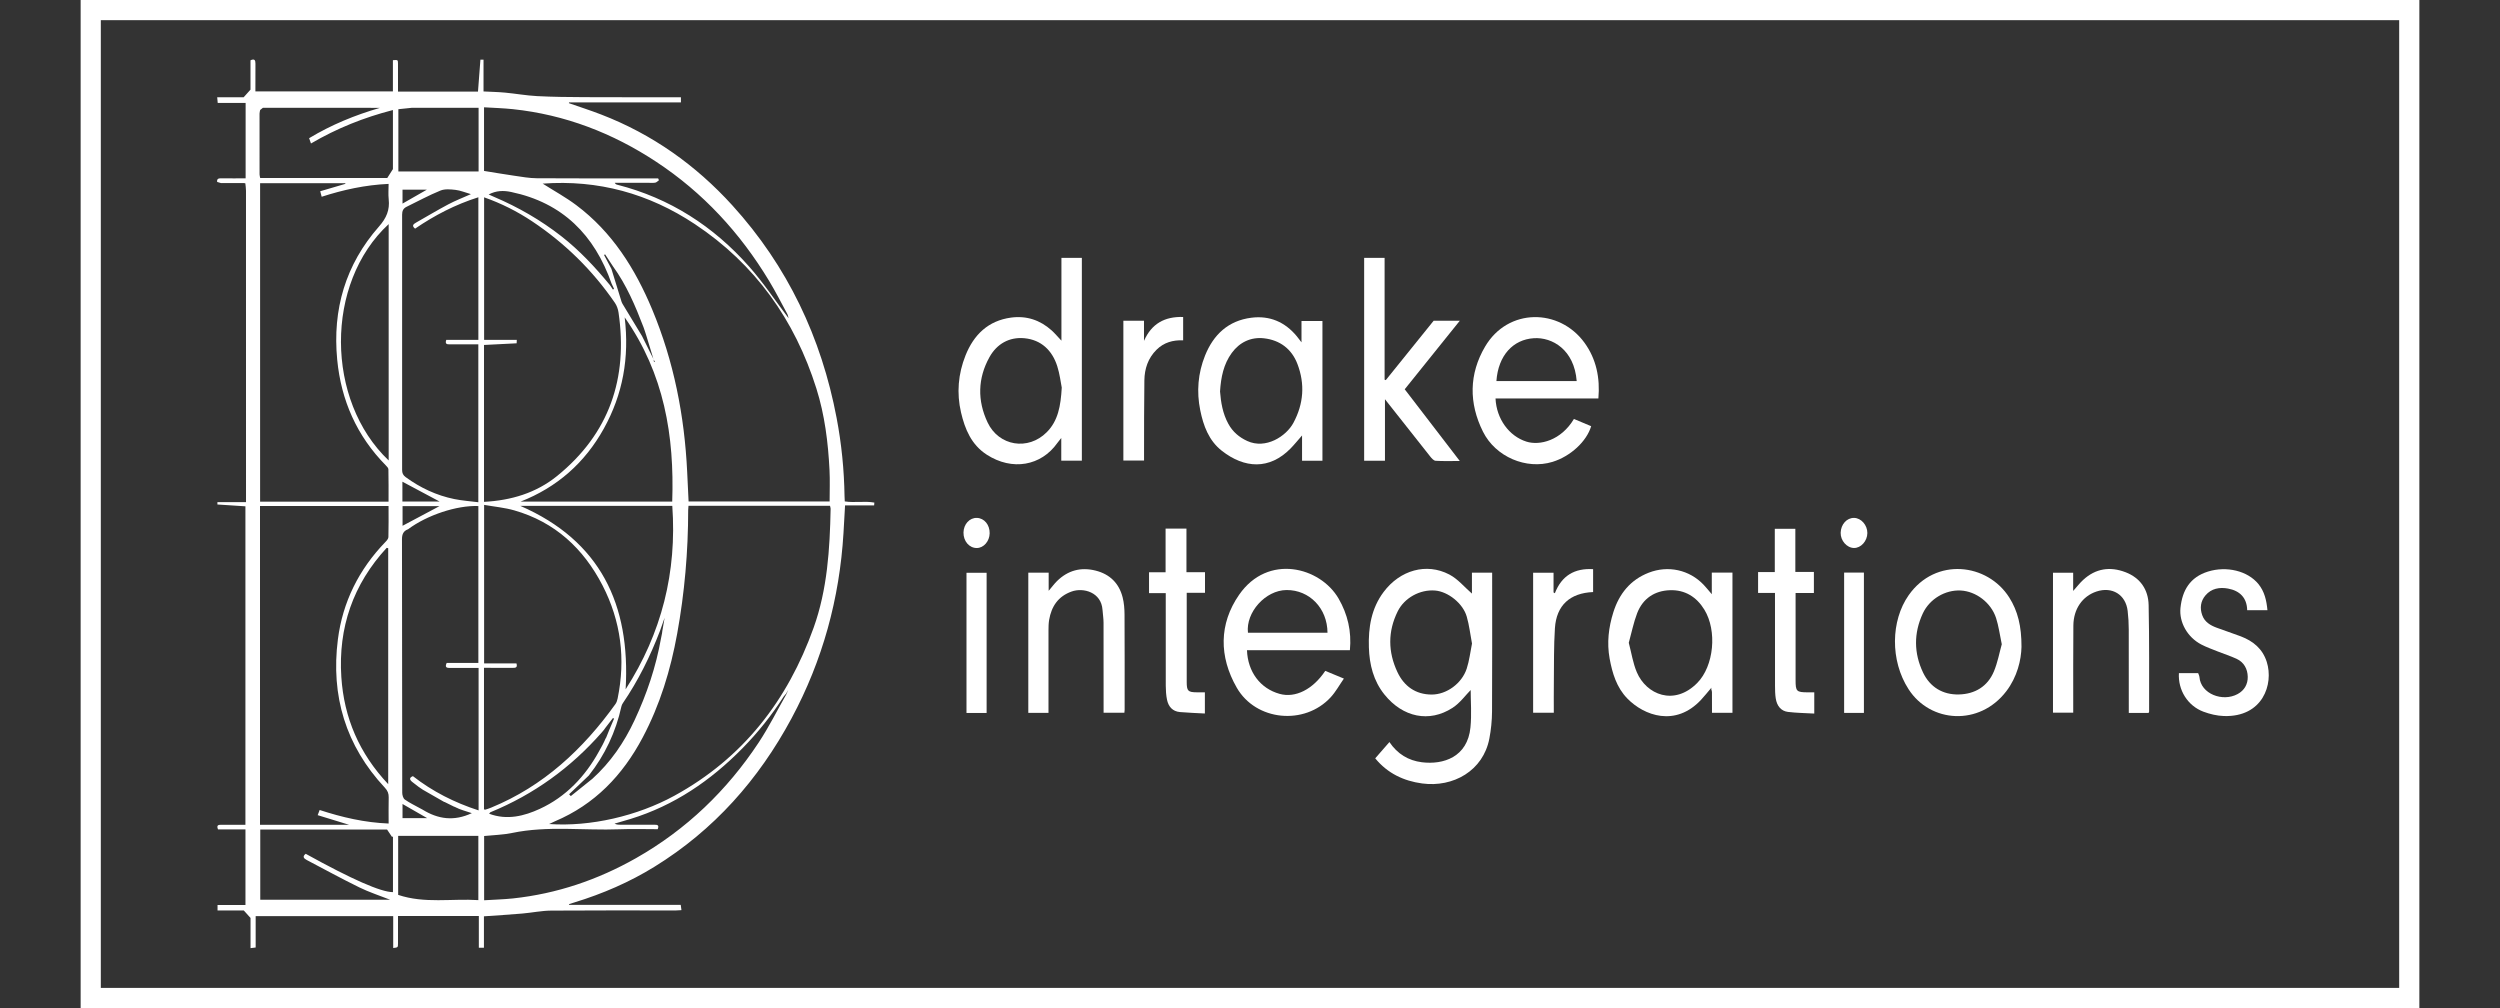 <?xml version="1.0" encoding="UTF-8"?>
<svg xmlns="http://www.w3.org/2000/svg" width="124" height="50" viewBox="0 0 124 50" fill="none">
  <rect x="0" y="0" width="124" height="50" fill="#333333" stroke="none"/>
  <path d="M12.109 9.081C12.057 9.081 12.005 9.08 11.954 9.079C11.655 9.079 11.357 9.079 11.058 9.079C11.027 9.081 10.996 9.081 10.965 9.082C10.9 9.063 10.836 9.044 10.77 9.024C10.75 8.864 10.841 8.842 10.974 8.844C11.371 8.85 11.769 8.846 12.183 8.846V5.106H10.799C10.789 5.002 10.782 4.928 10.773 4.825H12.085C12.208 4.688 12.294 4.592 12.425 4.445V2.991C12.624 2.899 12.671 2.983 12.67 3.154C12.665 3.603 12.668 4.054 12.668 4.532H19.488V2.985C19.732 2.966 19.738 2.966 19.74 3.153C19.745 3.512 19.741 3.87 19.741 4.229C19.741 4.33 19.741 4.429 19.741 4.544H23.708C23.747 4.011 23.785 3.484 23.829 2.958C23.829 2.955 23.904 2.958 23.983 2.958V4.536C24.363 4.556 24.708 4.561 25.052 4.594C25.581 4.644 26.107 4.739 26.637 4.767C27.424 4.808 28.213 4.815 29 4.819C30.497 4.827 31.993 4.822 33.489 4.823C33.58 4.823 33.67 4.823 33.774 4.823V5.078H28.223C28.221 5.091 28.219 5.104 28.218 5.117C28.752 5.304 29.292 5.477 29.82 5.681C32.35 6.657 34.506 8.185 36.323 10.185C39.063 13.2 40.741 16.744 41.497 20.734C41.74 22.012 41.869 23.306 41.889 24.608C41.89 24.689 41.897 24.771 41.901 24.87C42.386 24.947 42.889 24.841 43.368 24.928C43.364 24.974 43.361 25.02 43.357 25.067H41.915C41.888 25.545 41.863 25.992 41.837 26.438C41.642 29.689 40.802 32.761 39.259 35.632C37.627 38.667 35.413 41.169 32.464 42.989C31.221 43.757 29.892 44.33 28.497 44.758C28.409 44.785 28.322 44.812 28.235 44.841C28.229 44.843 28.227 44.859 28.218 44.881H33.764C33.776 44.966 33.786 45.042 33.8 45.143C33.691 45.149 33.602 45.159 33.514 45.159C31.454 45.159 29.394 45.15 27.334 45.166C26.857 45.17 26.381 45.271 25.902 45.312C25.28 45.365 24.657 45.403 24.003 45.449V47.007H23.75V45.434H19.741C19.741 45.887 19.743 46.343 19.741 46.799C19.74 46.995 19.735 46.995 19.503 47.021V45.439H12.681V46.996C12.59 47.007 12.52 47.017 12.427 47.028V45.532C12.302 45.394 12.216 45.298 12.093 45.16H10.79V44.889H12.175V41.137H10.813C10.724 40.918 10.841 40.909 10.977 40.909C11.366 40.911 11.755 40.909 12.173 40.909V25.113C11.707 25.084 11.245 25.055 10.784 25.023C10.782 25.023 10.784 24.967 10.784 24.905H12.202C12.202 24.747 12.202 24.619 12.202 24.491C12.202 19.479 12.202 14.467 12.201 9.456C12.201 9.335 12.18 9.214 12.169 9.094C12.149 9.089 12.129 9.085 12.109 9.081L12.109 9.081ZM39.182 34.121C39.192 34.101 39.202 34.081 39.195 34.094C39.199 34.08 39.193 34.103 39.186 34.126C39.164 34.145 39.142 34.164 39.119 34.183C39.074 34.261 39.028 34.339 38.982 34.417C38.943 34.463 38.898 34.506 38.866 34.555C38.274 35.482 37.592 36.335 36.822 37.119C35.246 38.72 33.44 39.954 31.274 40.62C31.01 40.701 30.745 40.776 30.48 40.853C30.592 40.908 30.693 40.908 30.794 40.908C31.347 40.908 31.901 40.908 32.454 40.907C32.588 40.907 32.713 40.911 32.622 41.128C31.996 41.128 31.361 41.107 30.729 41.132C28.955 41.201 27.17 40.947 25.404 41.314C24.949 41.409 24.476 41.418 24.013 41.466V44.653C24.507 44.622 24.977 44.611 25.443 44.562C27.62 44.329 29.649 43.64 31.55 42.562C34.046 41.145 36.058 39.208 37.635 36.823C38.14 36.059 38.55 35.232 39.004 34.434C39.041 34.349 39.078 34.264 39.116 34.179C39.138 34.16 39.16 34.14 39.182 34.121ZM39.182 15.855C39.16 15.836 39.139 15.817 39.117 15.797C39.094 15.72 39.085 15.637 39.047 15.567C38.751 15.018 38.467 14.461 38.145 13.928C36.711 11.552 34.871 9.554 32.548 8.024C30.387 6.6 28.029 5.689 25.443 5.415C24.97 5.365 24.492 5.352 24.008 5.322V8.478C24.521 8.56 25.012 8.645 25.506 8.716C25.877 8.769 26.252 8.839 26.625 8.841C28.521 8.854 30.417 8.848 32.313 8.848C32.424 8.848 32.534 8.848 32.644 8.848C32.657 8.878 32.67 8.909 32.684 8.94C32.622 8.982 32.564 9.051 32.498 9.061C32.368 9.08 32.232 9.066 32.099 9.066C31.563 9.066 31.026 9.066 30.491 9.066C30.531 9.138 30.576 9.153 30.621 9.164C33.223 9.827 35.382 11.221 37.149 13.213C37.866 14.02 38.467 14.93 39.12 15.793C39.142 15.812 39.165 15.832 39.187 15.851C39.193 15.875 39.199 15.9 39.195 15.881C39.203 15.899 39.193 15.877 39.182 15.855ZM30.026 36.651C30.04 36.627 30.055 36.604 30.068 36.58C30.115 36.461 30.163 36.343 30.211 36.224C30.293 36.031 30.376 35.836 30.458 35.643C30.439 35.633 30.421 35.625 30.401 35.616C30.278 35.775 30.156 35.934 30.033 36.093C30.006 36.13 29.979 36.168 29.952 36.205C29.914 36.249 29.877 36.293 29.84 36.337C28.31 38.078 26.482 39.401 24.336 40.282C24.307 40.293 24.289 40.33 24.261 40.361C25.152 40.697 26.012 40.471 26.775 40.119C28.066 39.525 29.025 38.515 29.713 37.262C29.77 37.157 29.828 37.052 29.886 36.948L29.975 36.768C29.992 36.729 30.009 36.69 30.027 36.65L30.026 36.651H30.026ZM32.973 30.62L32.735 31.292C32.251 32.552 31.658 33.757 30.895 34.875C30.862 34.924 30.834 34.981 30.822 35.039C30.544 36.304 30.007 37.448 29.205 38.466L28.228 39.395C28.256 39.426 28.283 39.456 28.312 39.486C28.642 39.221 28.972 38.956 29.302 38.691C29.326 38.672 29.352 38.655 29.374 38.635C30.283 37.814 30.958 36.827 31.474 35.723C32.082 34.424 32.535 33.077 32.786 31.663C32.803 31.581 32.82 31.498 32.836 31.416C32.841 31.376 32.846 31.336 32.851 31.297C32.89 31.07 32.93 30.844 32.969 30.617C32.981 30.598 32.993 30.581 32.98 30.6C32.988 30.578 32.98 30.599 32.973 30.621V30.62ZM32.419 17.822C32.425 17.867 32.431 17.912 32.437 17.958C32.452 17.953 32.467 17.947 32.482 17.942C32.46 17.903 32.438 17.863 32.416 17.824C32.292 17.418 32.168 17.011 32.044 16.604C32.002 16.479 31.965 16.351 31.918 16.228C31.512 15.17 31.072 14.128 30.399 13.204C30.27 13.008 30.141 12.812 30.013 12.616C29.995 12.627 29.978 12.637 29.961 12.647C30.083 12.876 30.205 13.105 30.326 13.335C30.493 13.878 30.66 14.421 30.828 14.964C30.843 15.012 30.868 15.057 30.894 15.099C31.21 15.622 31.527 16.145 31.844 16.668C32.035 17.053 32.227 17.437 32.419 17.822V17.822ZM22.831 40.144C22.787 40.126 22.743 40.108 22.7 40.09C22.691 40.078 22.679 40.071 22.663 40.072C22.634 40.059 22.606 40.045 22.577 40.031C22.564 40.02 22.549 40.015 22.532 40.016C22.382 39.942 22.232 39.868 22.083 39.794C22.067 39.782 22.05 39.776 22.03 39.776C21.679 39.575 21.328 39.375 20.977 39.173C20.904 39.124 20.831 39.074 20.758 39.024C20.654 38.944 20.548 38.865 20.446 38.783C20.307 38.671 20.293 38.571 20.481 38.497C21.455 39.258 22.538 39.806 23.738 40.196V33.128C23.625 33.128 23.526 33.128 23.426 33.128C23.047 33.128 22.668 33.126 22.29 33.129C22.116 33.131 22.073 33.064 22.155 32.883H23.727V25.1C22.661 25.057 21.179 25.55 20.242 26.25C20.008 26.335 19.938 26.497 19.938 26.747C19.946 30.938 19.944 35.129 19.951 39.32C19.951 39.435 19.997 39.6 20.08 39.658C20.32 39.827 20.59 39.955 20.848 40.098C20.886 40.119 20.924 40.139 20.962 40.159C21.722 40.627 22.509 40.75 23.403 40.332C23.224 40.274 23.093 40.233 22.963 40.19C22.919 40.175 22.876 40.159 22.832 40.143L22.831 40.144ZM30.333 14.063C29.487 11.657 27.909 10.057 25.352 9.522C24.97 9.442 24.617 9.449 24.238 9.646C24.347 9.695 24.427 9.732 24.507 9.766C25.699 10.273 26.812 10.913 27.834 11.71C28.743 12.419 29.523 13.255 30.253 14.142C30.302 14.215 30.352 14.289 30.401 14.363C30.42 14.351 30.439 14.339 30.457 14.327L30.332 14.063L30.333 14.063ZM20.912 5.346C20.751 5.346 20.59 5.346 20.428 5.347C20.202 5.37 19.977 5.394 19.759 5.416V8.506H23.738V5.348H23.494C23.292 5.348 23.09 5.347 22.888 5.346C22.229 5.346 21.57 5.346 20.912 5.346V5.346ZM18.39 5.348C18.352 5.348 18.314 5.348 18.275 5.348C18.211 5.348 18.147 5.348 18.082 5.348C18.003 5.348 17.924 5.348 17.844 5.348C17.801 5.348 17.758 5.347 17.714 5.346C17.634 5.346 17.555 5.348 17.476 5.348C15.997 5.348 14.519 5.348 13.04 5.347C12.995 5.383 12.949 5.419 12.904 5.455C12.893 5.514 12.873 5.574 12.873 5.634C12.872 6.638 12.872 7.643 12.874 8.647C12.874 8.705 12.893 8.763 12.906 8.829H19.208C19.307 8.674 19.379 8.56 19.489 8.387V5.458C18.053 5.827 16.705 6.365 15.424 7.117C15.385 7.007 15.36 6.933 15.332 6.854C16.441 6.186 17.616 5.706 18.847 5.349H18.39L18.39 5.348ZM26.916 9.107C27.486 9.469 28.061 9.784 28.58 10.173C30.365 11.509 31.506 13.332 32.349 15.351C33.422 17.925 33.951 20.625 34.084 23.406C34.107 23.894 34.13 24.382 34.154 24.873H41.149C41.149 24.336 41.17 23.825 41.144 23.316C41.075 21.944 40.907 20.583 40.492 19.268C39.417 15.86 37.453 13.098 34.462 11.114C32.184 9.603 29.672 8.905 26.916 9.108L26.916 9.107ZM34.149 25.087C34.142 25.175 34.134 25.235 34.134 25.295C34.133 27.356 33.956 29.402 33.588 31.431C33.261 33.232 32.736 34.962 31.874 36.586C30.882 38.456 29.497 39.904 27.521 40.738C27.444 40.771 27.369 40.809 27.236 40.872C29.282 41.015 31.611 40.475 33.452 39.467C36.858 37.602 39.067 34.74 40.357 31.132C41.037 29.229 41.16 27.235 41.199 25.235C41.199 25.188 41.179 25.14 41.168 25.088H34.149V25.087ZM19.273 25.098H12.896V40.91H17.316C16.762 40.74 16.268 40.589 15.757 40.432C15.796 40.331 15.823 40.26 15.855 40.176C16.968 40.538 18.084 40.801 19.276 40.847C19.276 40.389 19.269 39.971 19.279 39.552C19.284 39.357 19.227 39.218 19.087 39.068C17.146 36.989 16.403 34.511 16.759 31.716C16.996 29.858 17.803 28.243 19.11 26.889C19.178 26.819 19.262 26.726 19.265 26.642C19.279 26.132 19.272 25.622 19.272 25.098H19.273ZM12.901 9.088V24.882H19.272C19.272 24.338 19.277 23.808 19.265 23.279C19.264 23.212 19.191 23.138 19.136 23.083C17.7 21.625 16.92 19.863 16.725 17.838C16.485 15.349 17.138 13.122 18.794 11.24C19.168 10.815 19.338 10.418 19.279 9.88C19.252 9.634 19.275 9.383 19.275 9.121C18.101 9.175 17.027 9.414 15.955 9.759C15.929 9.662 15.908 9.581 15.883 9.486C16.32 9.357 16.726 9.237 17.133 9.118L17.125 9.088H12.901ZM24.005 40.145C24.037 40.151 24.059 40.164 24.076 40.158C24.173 40.127 24.27 40.096 24.364 40.057C26.957 38.991 28.916 37.165 30.526 34.921C30.583 34.842 30.615 34.738 30.635 34.642C31.037 32.688 30.799 30.811 29.887 29.039C28.941 27.205 27.524 25.892 25.507 25.314C25.026 25.176 24.519 25.132 24.012 25.042V32.906H25.617C25.68 33.123 25.563 33.127 25.425 33.126C24.957 33.122 24.489 33.124 24.006 33.124V40.144L24.005 40.145ZM24.007 24.892C25.356 24.821 26.594 24.45 27.632 23.609C30.223 21.509 31.155 18.761 30.679 15.499C30.655 15.333 30.593 15.157 30.499 15.02C29.391 13.406 28.018 12.059 26.39 10.975C25.649 10.482 24.858 10.085 24.012 9.787V16.859H25.633C25.629 16.937 25.628 17.028 25.623 17.028C25.088 17.059 24.554 17.084 24.007 17.11V24.892ZM23.727 16.857V9.784C22.577 10.148 21.55 10.684 20.588 11.341C20.411 11.199 20.498 11.119 20.636 11.041C21.17 10.739 21.695 10.422 22.237 10.135C22.582 9.952 22.949 9.811 23.357 9.629C23.065 9.545 22.836 9.447 22.599 9.419C22.35 9.39 22.066 9.362 21.846 9.452C21.271 9.686 20.723 9.986 20.164 10.258C19.999 10.339 19.945 10.463 19.945 10.649C19.949 14.869 19.948 19.09 19.945 23.31C19.945 23.468 19.991 23.57 20.121 23.665C20.849 24.197 21.649 24.573 22.532 24.753C22.924 24.833 23.328 24.86 23.725 24.911V17.079C23.24 17.079 22.78 17.078 22.32 17.079C22.188 17.079 22.057 17.085 22.135 16.856H23.727V16.857ZM33.342 24.881C33.454 21.624 32.946 18.538 30.984 15.741C31.224 17.743 30.892 19.561 29.95 21.258C29.005 22.961 27.628 24.172 25.817 24.881H33.342ZM25.809 25.092C29.769 26.818 31.28 29.975 31.031 34.19C32.825 31.4 33.577 28.375 33.346 25.092H25.809H25.809ZM12.909 41.146V44.627H19.352C18.823 44.419 18.309 44.253 17.828 44.017C16.947 43.586 16.086 43.114 15.217 42.658C15.069 42.58 14.984 42.486 15.163 42.348C17.451 43.614 18.895 44.25 19.491 44.25V41.488L19.445 41.513C19.366 41.395 19.287 41.277 19.199 41.146H12.909ZM19.278 11.116C16.099 14.049 16.147 19.871 19.278 22.838V11.116ZM19.255 27.191C19.23 27.184 19.205 27.179 19.18 27.173C17.515 28.98 16.77 31.127 16.93 33.581C17.063 35.603 17.817 37.37 19.255 38.894V27.191ZM19.749 44.386C21.063 44.828 22.405 44.56 23.726 44.646V41.458H19.749V44.386ZM21.801 25.103H19.967V26.079C20.602 25.741 21.234 25.405 21.801 25.103ZM19.959 24.876H21.804C21.225 24.568 20.593 24.231 19.959 23.892V24.876ZM21.19 40.581C20.761 40.334 20.368 40.108 19.965 39.878V40.581H21.19ZM21.171 9.408H19.965V10.098C20.385 9.858 20.774 9.635 21.171 9.408Z" fill="white"></path>
  <path d="M52.647 16.898V12.791H53.66V22.848H52.639V21.724C52.548 21.84 52.491 21.905 52.441 21.976C51.643 23.103 50.211 23.373 48.939 22.549C48.179 22.056 47.861 21.287 47.667 20.458C47.443 19.497 47.525 18.542 47.89 17.629C48.3 16.603 49.014 15.905 50.153 15.752C50.912 15.651 51.586 15.873 52.158 16.385C52.316 16.527 52.453 16.693 52.647 16.897V16.898ZM52.663 19.225C52.611 18.97 52.565 18.55 52.438 18.157C52.185 17.372 51.637 16.854 50.81 16.776C50.062 16.706 49.444 17.054 49.077 17.715C48.493 18.765 48.474 19.869 48.982 20.948C49.538 22.132 50.998 22.364 51.918 21.438C52.48 20.873 52.611 20.144 52.663 19.225V19.225Z" fill="white"></path>
  <path d="M65.594 22.852H64.582V21.599C64.369 21.841 64.201 22.052 64.013 22.244C62.964 23.314 61.724 23.237 60.604 22.36C59.955 21.852 59.688 21.116 59.532 20.348C59.344 19.428 59.419 18.509 59.77 17.637C60.187 16.599 60.922 15.903 62.069 15.759C62.979 15.644 63.733 15.969 64.319 16.676C64.358 16.723 64.394 16.773 64.432 16.821C64.462 16.86 64.492 16.899 64.554 16.979V15.922H65.593V22.852L65.594 22.852ZM60.514 19.418C60.556 19.954 60.645 20.513 60.928 21.026C61.143 21.418 61.462 21.689 61.863 21.873C62.783 22.297 63.795 21.639 64.153 20.974C64.662 20.026 64.732 19.05 64.353 18.055C64.068 17.305 63.481 16.87 62.696 16.78C62.045 16.706 61.484 16.975 61.096 17.505C60.693 18.056 60.558 18.708 60.514 19.417V19.418Z" fill="white"></path>
  <path d="M79.28 19.764H74.178C74.223 20.777 74.852 21.633 75.709 21.904C76.375 22.115 77.43 21.847 78.067 20.78C78.349 20.898 78.636 21.019 78.922 21.139C78.697 21.896 77.894 22.637 77.004 22.909C75.702 23.308 74.18 22.66 73.557 21.414C72.847 19.994 72.863 18.545 73.661 17.19C74.795 15.265 77.345 15.282 78.593 17.003C79.174 17.805 79.37 18.741 79.28 19.765L79.28 19.764ZM78.204 18.902C78.084 17.346 76.993 16.716 76.078 16.775C75.05 16.84 74.311 17.627 74.222 18.902H78.204Z" fill="white"></path>
  <path d="M67.662 12.791H68.676V18.832C68.695 18.84 68.714 18.848 68.734 18.855C69.525 17.873 70.317 16.892 71.109 15.909H72.406C71.481 17.06 70.581 18.18 69.674 19.308C70.574 20.48 71.473 21.65 72.405 22.865C71.972 22.865 71.588 22.879 71.206 22.855C71.112 22.849 71.009 22.731 70.938 22.642C70.2 21.715 69.468 20.783 68.694 19.802V22.851H67.662V12.792V12.791Z" fill="white"></path>
  <path d="M55.719 15.91H56.742V16.907C57.117 16.055 57.766 15.695 58.684 15.722V16.88C58.18 16.86 57.73 16.986 57.367 17.344C56.942 17.763 56.769 18.291 56.761 18.867C56.743 20.085 56.748 21.303 56.745 22.521C56.745 22.622 56.745 22.723 56.745 22.843H55.719V15.91H55.719Z" fill="white"></path>
  <path d="M73.008 29.442V28.403H74.011C74.011 28.52 74.011 28.62 74.011 28.72C74.011 30.912 74.018 33.104 74.005 35.296C74.002 35.743 73.956 36.196 73.872 36.634C73.568 38.224 72.085 39.069 70.535 38.859C69.617 38.734 68.818 38.355 68.211 37.613C68.438 37.352 68.666 37.091 68.915 36.806C69.315 37.4 69.858 37.724 70.528 37.808C71.582 37.939 72.791 37.558 72.935 36.075C72.998 35.432 72.946 34.779 72.946 34.225C72.689 34.484 72.414 34.872 72.043 35.111C70.889 35.856 69.581 35.578 68.673 34.454C68.121 33.771 67.924 32.963 67.897 32.114C67.865 31.129 68.015 30.177 68.63 29.359C69.441 28.279 70.748 27.902 71.885 28.495C72.31 28.716 72.639 29.123 73.008 29.442ZM73.011 31.921C72.924 31.458 72.874 31.009 72.75 30.582C72.56 29.922 71.818 29.34 71.177 29.29C70.432 29.231 69.661 29.651 69.328 30.319C68.831 31.319 68.842 32.335 69.312 33.335C69.642 34.038 70.216 34.446 71.005 34.45C71.754 34.453 72.508 33.897 72.748 33.167C72.88 32.765 72.927 32.335 73.011 31.921Z" fill="white"></path>
  <path d="M84.867 34.133C84.701 34.326 84.544 34.528 84.37 34.713C83.104 36.068 81.546 35.5 80.714 34.644C80.183 34.098 79.971 33.392 79.837 32.662C79.695 31.882 79.787 31.111 80.023 30.364C80.31 29.457 80.86 28.763 81.776 28.406C82.737 28.031 83.794 28.26 84.503 29.008C84.628 29.139 84.741 29.282 84.905 29.473V28.4H85.93V35.356H84.915C84.915 35.012 84.918 34.676 84.913 34.34C84.912 34.267 84.879 34.195 84.861 34.122C84.873 34.133 84.884 34.143 84.896 34.153C84.902 34.141 84.908 34.128 84.914 34.116C84.898 34.122 84.882 34.127 84.866 34.133H84.867ZM80.787 31.88C80.921 32.386 80.993 32.887 81.185 33.339C81.655 34.452 83.04 35.035 84.185 33.873C85.011 33.035 85.179 31.289 84.535 30.237C84.15 29.609 83.577 29.25 82.834 29.274C82.065 29.299 81.486 29.685 81.204 30.412C81.024 30.881 80.927 31.381 80.788 31.88H80.787Z" fill="white"></path>
  <path d="M66.955 32.249H61.85C61.89 33.326 62.508 34.149 63.469 34.416C64.246 34.633 65.116 34.2 65.733 33.275C66.017 33.392 66.306 33.512 66.657 33.658C66.432 33.981 66.252 34.313 66.004 34.583C64.709 35.993 62.292 35.765 61.341 34.105C60.461 32.569 60.456 30.947 61.461 29.499C62.889 27.441 65.486 28.12 66.395 29.691C66.844 30.468 67.044 31.311 66.955 32.249ZM65.844 31.383C65.836 30.166 64.948 29.259 63.813 29.266C62.764 29.273 61.785 30.375 61.898 31.383H65.844H65.844Z" fill="white"></path>
  <path d="M100.266 32.082C100.253 32.738 100.052 33.581 99.51 34.289C98.181 36.024 95.751 35.863 94.667 34.189C93.743 32.761 93.785 30.78 94.671 29.521C96.007 27.622 98.581 27.932 99.66 29.637C100.082 30.306 100.269 31.056 100.266 32.082ZM99.288 31.954C99.185 31.467 99.133 31.049 99.005 30.655C98.754 29.887 98.009 29.329 97.25 29.289C96.483 29.25 95.705 29.708 95.37 30.429C94.918 31.403 94.925 32.395 95.383 33.357C95.729 34.084 96.364 34.464 97.161 34.445C97.95 34.427 98.585 34.053 98.899 33.3C99.084 32.856 99.171 32.372 99.288 31.954V31.954Z" fill="white"></path>
  <path d="M106.571 35.36H105.588C105.588 35.237 105.588 35.118 105.588 35.001C105.588 33.741 105.591 32.481 105.586 31.221C105.585 30.915 105.568 30.606 105.532 30.302C105.438 29.493 104.761 29.079 103.981 29.341C103.289 29.574 102.847 30.202 102.839 31.023C102.826 32.344 102.834 33.665 102.832 34.987C102.832 35.099 102.832 35.211 102.832 35.347H101.828V28.409H102.829V29.311C103.016 29.103 103.156 28.919 103.323 28.765C103.94 28.194 104.658 28.087 105.427 28.382C106.16 28.664 106.556 29.247 106.572 30.009C106.61 31.769 106.593 33.531 106.596 35.293C106.596 35.311 106.582 35.33 106.57 35.36H106.571Z" fill="white"></path>
  <path d="M52.014 28.405V29.305C52.184 29.106 52.295 28.951 52.429 28.82C52.968 28.291 53.61 28.117 54.343 28.302C55.049 28.48 55.504 28.929 55.683 29.631C55.753 29.905 55.775 30.198 55.777 30.483C55.786 32.061 55.782 33.639 55.782 35.217C55.782 35.256 55.775 35.296 55.769 35.352H54.738C54.738 35.257 54.738 35.15 54.738 35.043C54.738 33.66 54.741 32.276 54.736 30.893C54.736 30.679 54.7 30.466 54.685 30.252C54.628 29.374 53.735 29.131 53.154 29.339C52.482 29.579 52.153 30.077 52.037 30.746C52.008 30.917 52.006 31.093 52.005 31.267C52.003 32.517 52.005 33.767 52.005 35.018C52.005 35.128 52.005 35.237 52.005 35.359H51.004V28.405H52.015H52.014Z" fill="white"></path>
  <path d="M108.075 33.388H109.029C109.051 33.451 109.087 33.517 109.093 33.585C109.161 34.416 110.239 34.831 110.987 34.425C111.324 34.243 111.496 33.931 111.488 33.567C111.48 33.184 111.304 32.848 110.934 32.677C110.629 32.537 110.306 32.434 109.994 32.31C109.72 32.2 109.439 32.1 109.178 31.964C108.493 31.604 108.079 30.863 108.151 30.155C108.241 29.279 108.624 28.629 109.515 28.35C110.435 28.064 111.481 28.311 112.017 28.968C112.32 29.338 112.42 29.782 112.465 30.265H111.46C111.449 29.652 111.093 29.3 110.511 29.193C110.095 29.116 109.685 29.184 109.391 29.531C109.149 29.818 109.104 30.158 109.23 30.512C109.349 30.85 109.631 31.016 109.943 31.133C110.343 31.284 110.751 31.412 111.149 31.565C111.757 31.799 112.222 32.176 112.431 32.829C112.785 33.941 112.226 35.579 110.303 35.515C109.964 35.504 109.613 35.42 109.293 35.301C108.506 35.008 108.023 34.225 108.074 33.386L108.075 33.388Z" fill="white"></path>
  <path d="M88.039 29.411H87.201V28.373H88.03V26.227H89.049V28.367H89.969V29.412H89.061V30.26C89.061 31.417 89.061 32.575 89.061 33.733C89.061 34.295 89.104 34.338 89.674 34.34C89.765 34.34 89.856 34.34 89.988 34.34V35.393C89.534 35.367 89.106 35.363 88.685 35.311C88.344 35.27 88.133 35.017 88.076 34.637C88.046 34.436 88.041 34.229 88.041 34.025C88.038 32.499 88.039 30.973 88.039 29.411H88.039Z" fill="white"></path>
  <path d="M58.848 28.38H59.768V29.402H58.861C58.861 29.772 58.861 30.107 58.861 30.443C58.861 31.569 58.861 32.695 58.861 33.822C58.861 34.274 58.923 34.336 59.371 34.339C59.493 34.339 59.616 34.339 59.762 34.339V35.39C59.351 35.367 58.936 35.355 58.524 35.318C58.16 35.286 57.955 35.049 57.885 34.711C57.837 34.484 57.824 34.245 57.822 34.011C57.818 32.537 57.821 31.062 57.821 29.587C57.821 29.538 57.821 29.489 57.821 29.419H56.992V28.385H57.813V26.219H58.848V28.379L58.848 28.38Z" fill="white"></path>
  <path d="M77.121 29.424C77.46 28.552 78.098 28.176 79.018 28.23V29.366C77.868 29.415 77.199 30.022 77.124 31.158C77.065 32.056 77.082 32.96 77.071 33.86C77.064 34.351 77.069 34.842 77.069 35.351H76.043V28.409H77.056V29.385C77.077 29.398 77.099 29.411 77.121 29.424Z" fill="white"></path>
  <path d="M48.936 35.363H47.938V28.41H48.936V35.363Z" fill="white"></path>
  <path d="M92.45 28.4V35.36H91.469V28.4H92.45Z" fill="white"></path>
  <path d="M91.963 25.688C92.314 25.693 92.623 26.046 92.621 26.439C92.618 26.836 92.302 27.188 91.953 27.18C91.6 27.172 91.287 26.812 91.297 26.425C91.308 26.006 91.601 25.682 91.963 25.688Z" fill="white"></path>
  <path d="M49.087 26.451C49.081 26.846 48.79 27.18 48.45 27.182C48.076 27.184 47.782 26.843 47.789 26.413C47.796 25.998 48.093 25.675 48.456 25.688C48.821 25.7 49.094 26.031 49.087 26.452V26.451Z" fill="white"></path>
  <rect x="4.5" y="0.5" width="115" height="49" stroke="white"></rect>
</svg>
